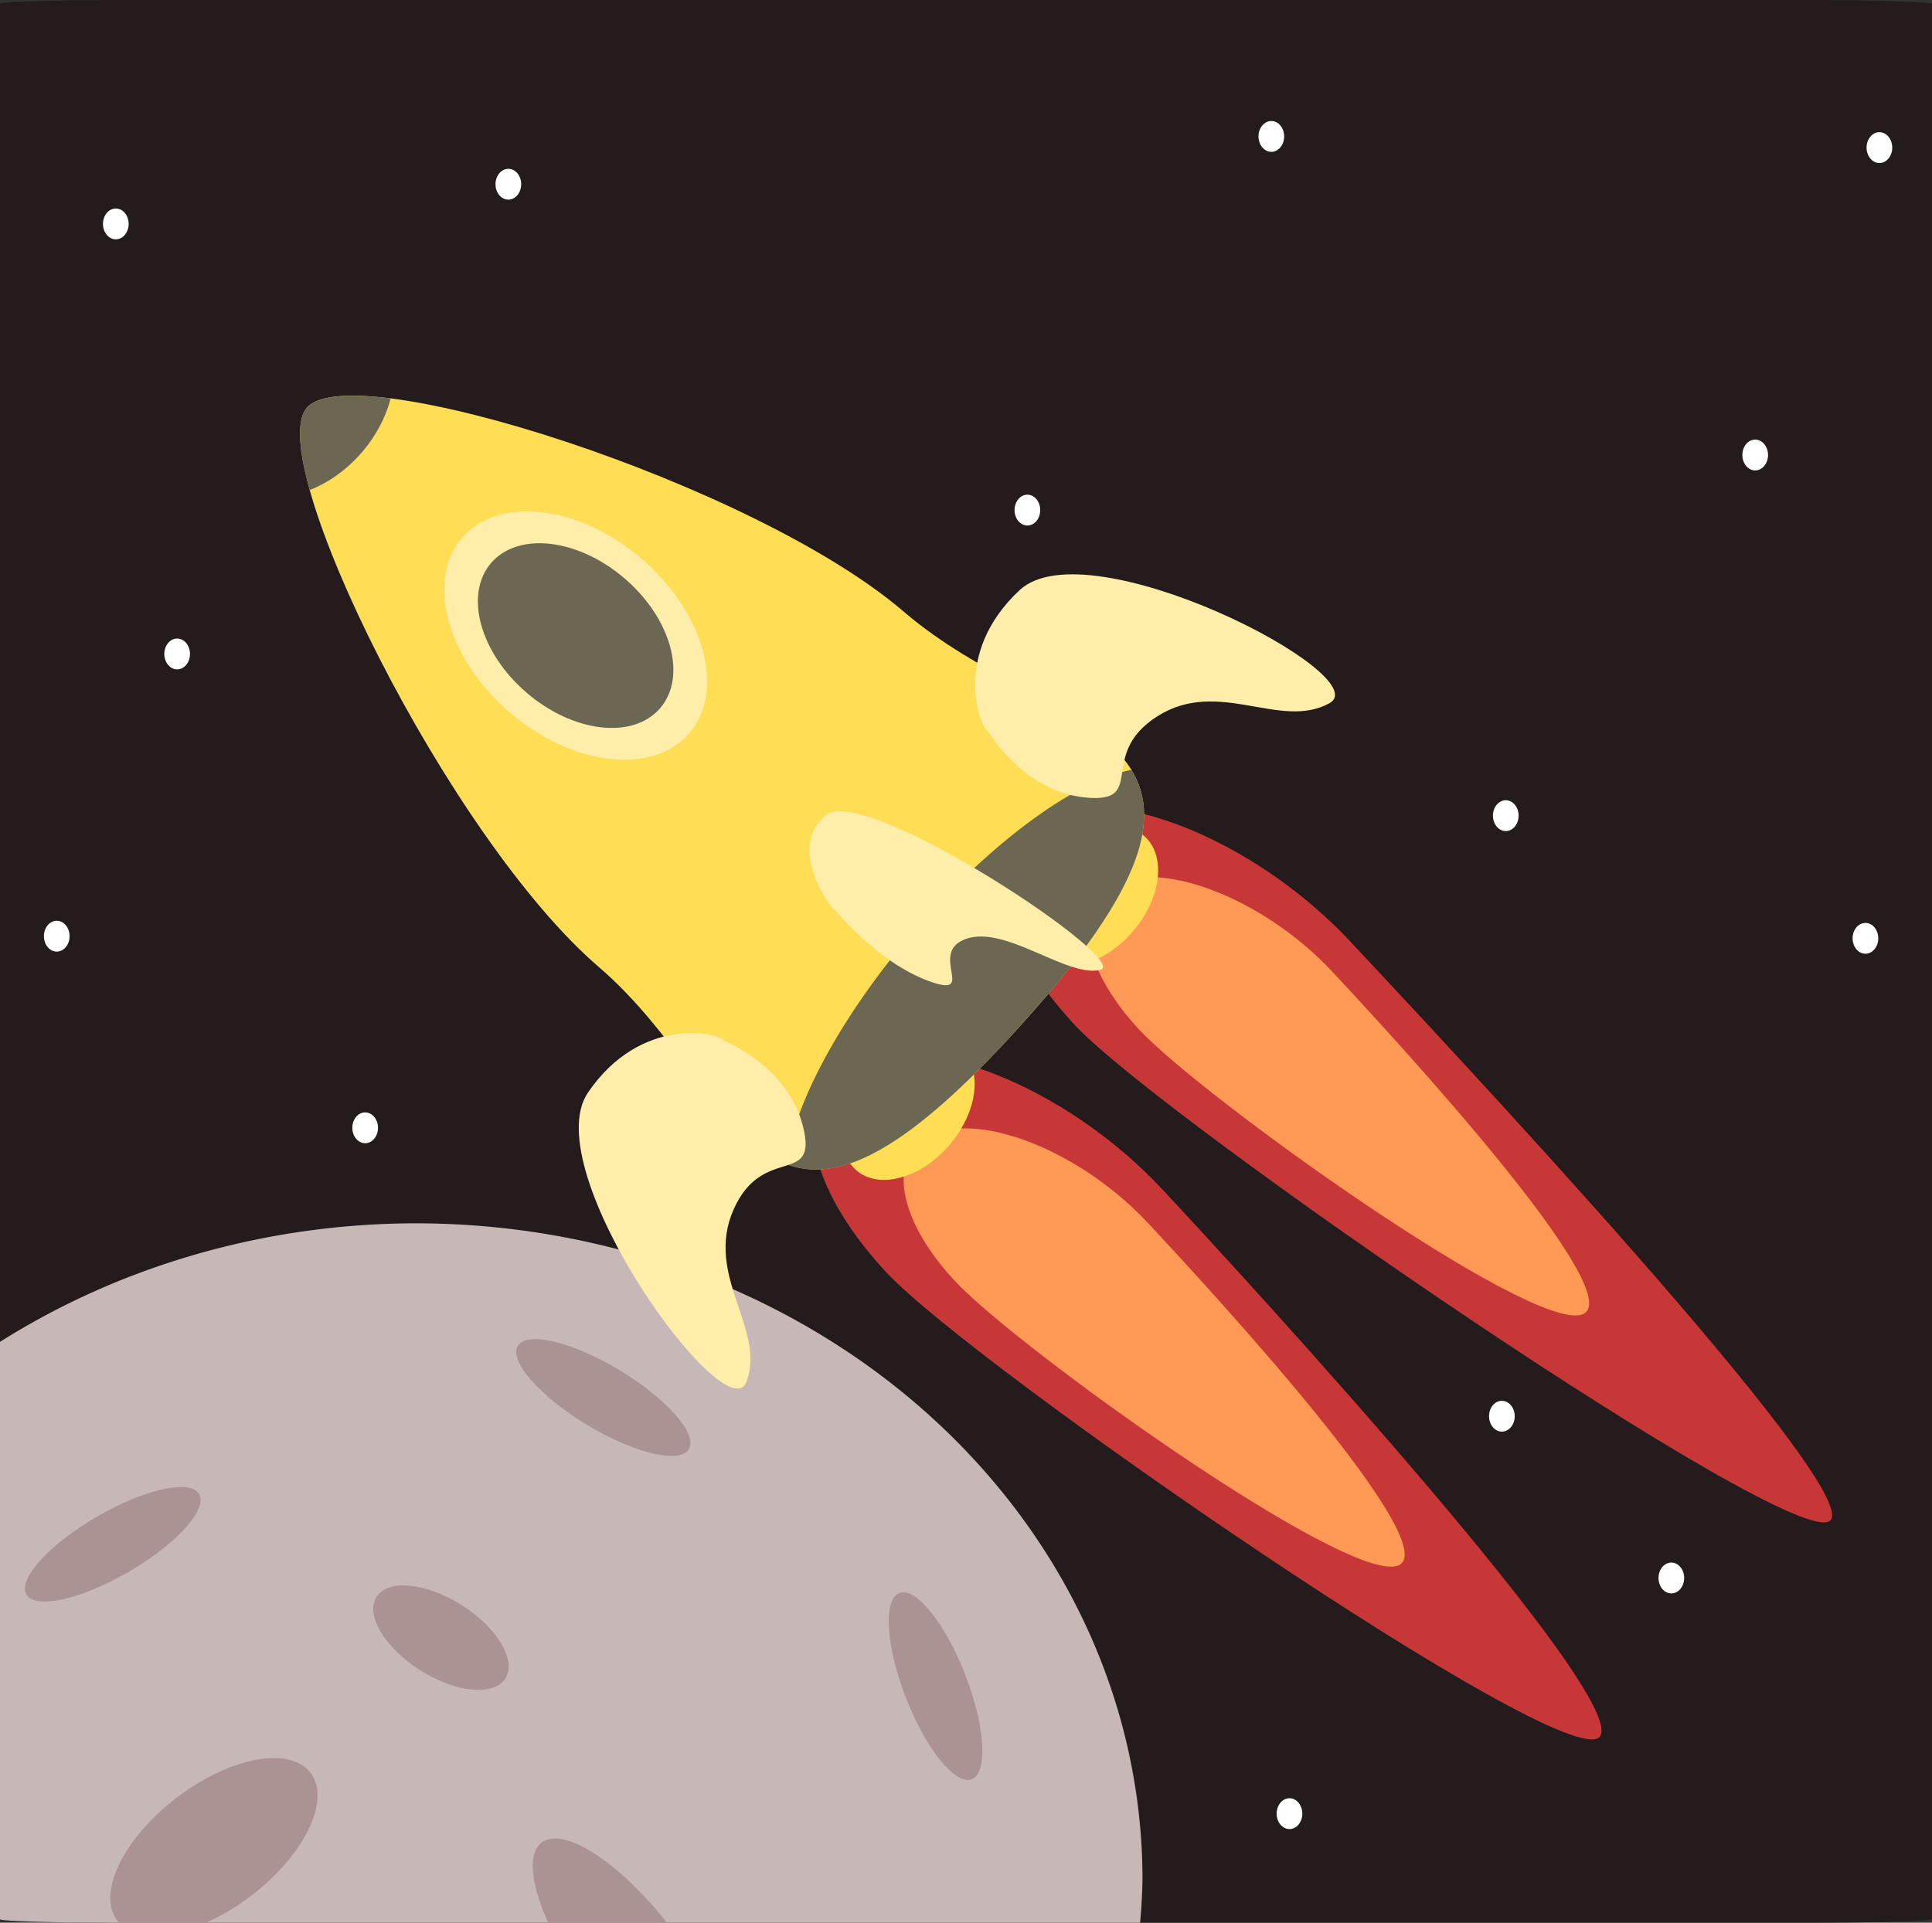 <?xml version="1.0" encoding="UTF-8"?>
<svg width="134.08mm" height="133.47mm" version="1.1" viewBox="0 0 134.08 133.47" xmlns="http://www.w3.org/2000/svg">
<rect x="0" y="0" width="134.08" height="133.47" fill="#333333" stroke="none"/>
<g transform="translate(-42.69 -33.94)">
<rect x="42.69" y="33.94" width="134.08" height="133.47" rx="8.831" ry=".251" fill="#241c1c"/>
<path d="m71.517 118.86a50.46 45.546 0 0 0-28.827 8.229v40.076c0 0.139 3.938 0.252 8.831 0.252h70.29a50.46 45.546 0 0 0 0.167-3.011 50.46 45.546 0 0 0-50.46-45.546z" fill="#c8b7b7"/>
<path transform="matrix(.265 0 0 .265 34.404 40.354)" d="m176.13 457.41a39.03 13.499 52.863 0 0-4.91 3.945 39.03 13.499 52.863 0 0 3.988 18.869h31.314a39.03 13.499 52.863 0 0-5.113-6.127 39.03 13.499 52.863 0 0-25.279-16.688z" fill="#ac9393"/>
<path transform="matrix(.265 0 0 .265 34.404 40.354)" d="m103.96 436.36a16.126 31.868 52.582 0 0-17.715 4.787 16.126 31.868 52.582 0 0-26.084 32.555 16.126 31.868 52.582 0 0 3.094 6.51c0.502 6.4e-4 0.922 8e-3 1.43 8e-3h18.672a16.126 31.868 52.582 0 0 4.965-2.258 16.126 31.868 52.582 0 0 26.082-32.557 16.126 31.868 52.582 0 0-10.443-9.045z" fill="#ac9393"/>
<path d="m153.68 154.53c-2.512 2.501-43.312-25.67-49.462-32.248s-6.866-13.219-1.599-14.833c5.268-1.614 14.523 2.41 20.674 8.988 6.15 6.578 32.816 35.675 30.387 38.093z" fill="#c83737"/>
<ellipse cx="50.727" cy="49.484" rx=".891" ry="1.07" fill="#fff"/>
<ellipse cx="172.15" cy="99.076" rx=".891" ry="1.07" fill="#fff"/>
<ellipse cx="46.628" cy="98.927" rx=".891" ry="1.07" fill="#fff"/>
<ellipse cx="68.032" cy="112.23" rx=".891" ry="1.07" fill="#fff"/>
<ellipse cx="164.5" cy="65.526" rx=".891" ry="1.07" fill="#fff"/>
<ellipse cx="173.12" cy="44.187" rx=".891" ry="1.07" fill="#fff"/>
<ellipse cx="113.99" cy="69.35" rx=".891" ry="1.07" fill="#fff"/>
<ellipse cx="130.92" cy="43.41" rx=".891" ry="1.07" fill="#fff"/>
<ellipse cx="132.18" cy="159.84" rx=".891" ry="1.07" fill="#fff"/>
<path d="m169.7 139.5c-2.482 2.278-46.252-27.808-52.402-34.386-6.15-6.578-6.866-13.219-1.599-14.833 5.268-1.614 14.523 2.41 20.674 8.988 6.15 6.578 35.7 38.054 33.327 40.231z" fill="#c83737"/>
<ellipse transform="rotate(-30.167)" cx="-27.253" cy="147.41" rx="6.935" ry="2.21" fill="#ac9393"/>
<ellipse transform="rotate(68.753)" cx="179.72" cy="-45.585" rx="6.935" ry="2.21" fill="#ac9393"/>
<ellipse transform="rotate(31.144)" cx="140.1" cy="68.346" rx="6.935" ry="2.21" fill="#ac9393"/>
<path d="m152.45 125.2c-3.684 1.129-26.364-15.148-30.665-19.748-4.301-4.6-4.801-9.244-1.118-10.373 3.684-1.129 10.156 1.685 14.457 6.285 4.301 4.6 21.009 22.707 17.325 23.835z" fill="#f95"/>
<path d="m139.65 142.64c-3.684 1.129-26.364-15.148-30.665-19.748-4.301-4.6-4.801-9.244-1.118-10.373 3.684-1.129 10.156 1.685 14.457 6.285 4.301 4.6 21.009 22.707 17.325 23.835z" fill="#f95"/>
<g transform="matrix(.353 -.411 .411 .353 4.514 88.865)" stroke-width="1.845">
<ellipse transform="rotate(90)" cx="168.34" cy="-126.83" rx="6.907" ry="10.223" fill="#fd5"/>
<ellipse transform="rotate(90)" cx="168.34" cy="-90.758" rx="6.907" ry="10.223" fill="#fd5"/>
<path d="m138.79 126.29c0 25.354 21.098 47.064-29.994 45.907-51.092-1.157-29.994-20.553-29.994-45.907s21.144-75.033 29.994-75.033c8.85 1e-6 29.994 49.679 29.994 75.033z" fill="#fd5"/>
<path d="m108.5 153.93a37.034 12.775 0 0 0-33.19 7.143c2.449 6.557 10.936 10.619 33.479 11.129 23.007 0.521 31.374-3.595 33.623-10.593a37.034 12.775 0 0 0-33.912-7.679z" fill="#6c6753"/>
<path d="m108.79 51.26c-2.061 0-4.789 2.696-7.761 7.15a14.274 10.995 0 0 0 8.05 1.916 14.274 10.995 0 0 0 7.614-1.7c-3.027-4.582-5.81-7.366-7.904-7.366z" fill="#6c6753"/>
<path d="m82.078 144.62c0.386-1.157-4.436-10.223-16.395-8.873-11.959 1.35-21.603 42.049-14.852 39.542 6.751-2.507 6.751-12.923 15.624-15.624 8.873-2.7 9.259 6.365 13.888-0.193 4.629-6.558 1.736-14.852 1.736-14.852z" fill="#fea"/>
<ellipse cx="109.08" cy="96.396" rx="12.97" ry="19.196" fill="#fea"/>
<ellipse cx="109.08" cy="96.396" rx="9.644" ry="14.274" fill="#6c6753"/>
<path d="m134.17 144.62c-0.386-1.157 4.436-10.223 16.395-8.873 11.959 1.35 21.603 42.049 14.852 39.542-6.751-2.507-6.751-12.923-15.624-15.624-8.873-2.7-9.259 6.365-13.888-0.193-4.629-6.558-1.736-14.852-1.736-14.852z" fill="#fea"/>
<path d="m104.04 144.62c-0.202-1.157 2.32-10.223 8.574-8.873 6.254 1.35 11.298 42.049 7.767 39.542-3.53-2.507-3.53-12.923-8.171-15.624-4.64-2.7-4.842 6.365-7.263-0.193-2.421-6.558-0.908-14.852-0.908-14.852z" fill="#fea"/>
</g>
<ellipse cx="158.68" cy="143.48" rx=".891" ry="1.07" fill="#fff"/>
<ellipse cx="147.19" cy="90.561" rx=".891" ry="1.07" fill="#fff"/>
<ellipse cx="77.969" cy="46.729" rx=".891" ry="1.07" fill="#fff"/>
<ellipse cx="146.92" cy="132.25" rx=".891" ry="1.07" fill="#fff"/>
<ellipse cx="54.984" cy="79.336" rx=".891" ry="1.07" fill="#fff"/>
<ellipse transform="rotate(32.325)" cx="140.87" cy="85.556" rx="5.293" ry="2.682" fill="#ac9393"/>
</g>
</svg>
